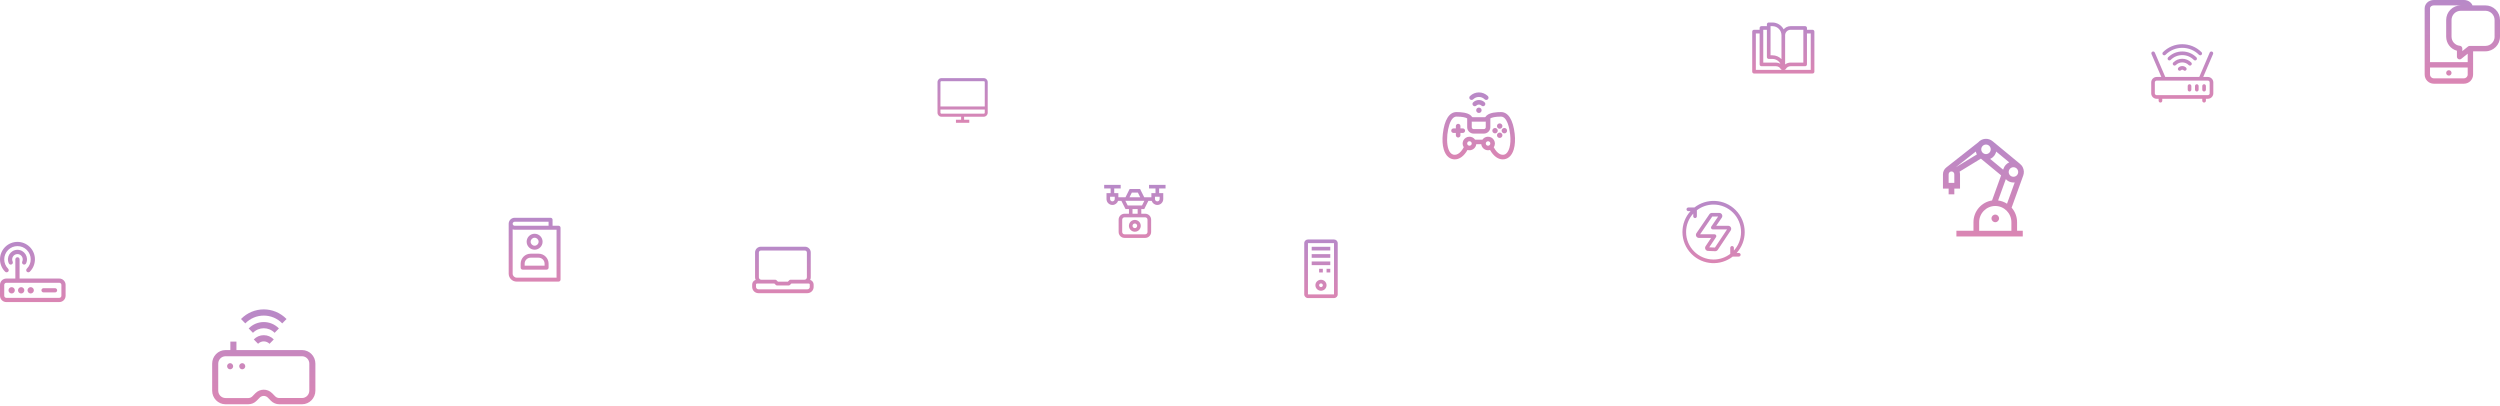 <svg width="960" height="156" viewBox="0 0 960 156" fill="none" xmlns="http://www.w3.org/2000/svg">
<g opacity="0.5">
<path d="M847.817 29.551H846.038L849.813 20.742C849.964 20.386 849.801 19.976 849.445 19.825C849.089 19.674 848.679 19.837 848.528 20.193L844.519 29.551H831.464L827.454 20.193C827.303 19.837 826.893 19.674 826.537 19.825C826.181 19.976 826.019 20.386 826.169 20.742L829.944 29.551H828.165C827.008 29.551 826.067 30.492 826.067 31.65V35.841C826.067 36.998 827.008 37.939 828.165 37.939H828.913V38.687C828.913 39.073 829.227 39.386 829.613 39.386C829.998 39.386 830.312 39.073 830.312 38.687V37.933H845.67V38.681C845.67 39.067 845.984 39.38 846.37 39.38C846.756 39.38 847.069 39.067 847.069 38.681V37.933H847.817C848.975 37.933 849.915 36.992 849.915 35.835V31.644C849.909 30.492 848.969 29.551 847.817 29.551ZM848.51 35.841C848.51 36.227 848.197 36.54 847.811 36.54H828.153C827.767 36.54 827.454 36.227 827.454 35.841V31.65C827.454 31.264 827.767 30.95 828.153 30.95H847.811C848.197 30.95 848.51 31.264 848.51 31.65V35.841Z" fill="url(#paint0_linear)"/>
<path d="M836.505 25.976C836.233 26.247 836.233 26.693 836.505 26.965C836.776 27.236 837.222 27.236 837.494 26.965C837.572 26.886 837.735 26.759 837.982 26.759C838.229 26.759 838.398 26.886 838.471 26.965C838.742 27.236 839.188 27.236 839.459 26.965C839.731 26.693 839.731 26.247 839.459 25.976C839.23 25.747 838.73 25.361 837.982 25.361C837.234 25.361 836.734 25.747 836.505 25.976Z" fill="url(#paint1_linear)"/>
<path d="M831.56 21.037C833.279 19.319 835.558 18.372 837.982 18.372C840.406 18.372 842.691 19.319 844.404 21.037C844.675 21.308 845.122 21.308 845.393 21.037C845.664 20.766 845.664 20.32 845.393 20.048C843.415 18.064 840.78 16.973 837.982 16.973C835.184 16.973 832.549 18.064 830.571 20.048C830.3 20.32 830.3 20.766 830.571 21.037C830.849 21.308 831.289 21.308 831.56 21.037Z" fill="url(#paint2_linear)"/>
<path d="M843.421 23.009C843.692 22.738 843.692 22.291 843.421 22.02C841.968 20.567 840.038 19.765 837.988 19.765C835.938 19.765 834.008 20.567 832.555 22.02C832.284 22.291 832.284 22.738 832.555 23.009C832.826 23.28 833.273 23.28 833.544 23.009C834.732 21.821 836.312 21.164 837.988 21.164C839.664 21.164 841.244 21.821 842.432 23.009C842.704 23.286 843.144 23.286 843.421 23.009Z" fill="url(#paint3_linear)"/>
<path d="M841.443 24.987C841.715 24.715 841.715 24.269 841.443 23.998C840.521 23.075 839.291 22.563 837.988 22.563C836.686 22.563 835.456 23.069 834.533 23.998C834.262 24.269 834.262 24.715 834.533 24.987C834.804 25.258 835.251 25.258 835.522 24.987C836.185 24.323 837.059 23.962 837.988 23.962C838.917 23.962 839.797 24.323 840.454 24.987C840.726 25.258 841.172 25.258 841.443 24.987Z" fill="url(#paint4_linear)"/>
<path d="M840.78 32.343C840.394 32.343 840.08 32.657 840.08 33.043V34.442C840.08 34.828 840.394 35.141 840.78 35.141C841.166 35.141 841.479 34.828 841.479 34.442V33.043C841.479 32.657 841.166 32.343 840.78 32.343Z" fill="url(#paint5_linear)"/>
<path d="M843.578 32.343C843.192 32.343 842.878 32.657 842.878 33.043V34.442C842.878 34.828 843.192 35.141 843.578 35.141C843.964 35.141 844.277 34.828 844.277 34.442V33.043C844.271 32.657 843.964 32.343 843.578 32.343Z" fill="url(#paint6_linear)"/>
<path d="M846.37 32.343C845.984 32.343 845.67 32.657 845.67 33.043V34.442C845.67 34.828 845.984 35.141 846.37 35.141C846.756 35.141 847.069 34.828 847.069 34.442V33.043C847.069 32.657 846.756 32.343 846.37 32.343Z" fill="url(#paint7_linear)"/>
<path d="M667.702 97.134H666.87C668.872 94.933 669.969 92.105 669.969 89.102C669.969 85.906 668.727 82.91 666.466 80.648C662.076 76.259 655.262 76.066 650.655 79.678H648.316C647.93 79.678 647.616 79.991 647.616 80.377C647.616 80.763 647.93 81.077 648.316 81.077H649.148C647.152 83.278 646.061 86.106 646.061 89.096C646.061 92.292 647.303 95.289 649.564 97.55C653.918 101.904 660.719 102.163 665.368 98.527H667.702C668.088 98.527 668.401 98.214 668.401 97.828C668.401 97.448 668.088 97.134 667.702 97.134ZM665.115 94.475C664.729 94.475 664.416 94.789 664.416 95.175V97.484C662.637 98.847 660.418 99.655 658.012 99.655C652.193 99.655 647.459 94.921 647.459 89.102C647.459 86.377 648.497 83.886 650.203 82.017V83.042C650.203 83.428 650.517 83.742 650.903 83.742C651.289 83.742 651.602 83.428 651.602 83.042V80.733C653.381 79.37 655.606 78.556 658.012 78.556C663.831 78.556 668.564 83.29 668.564 89.108C668.564 91.84 667.521 94.33 665.815 96.206V95.181C665.815 94.789 665.501 94.475 665.115 94.475Z" fill="url(#paint8_linear)"/>
<path d="M663.614 86.697H659.037L661.166 83.585C661.696 82.813 661.141 81.758 660.201 81.758H657.373C656.987 81.758 656.625 81.951 656.408 82.264L651.433 89.537C650.903 90.308 651.457 91.364 652.398 91.364H657.065L654.949 94.541C654.442 95.301 654.967 96.32 655.871 96.356L658.603 96.465C658.621 96.465 658.633 96.465 658.651 96.465C659.037 96.465 659.405 96.266 659.622 95.946L664.579 88.511C665.103 87.734 664.542 86.697 663.614 86.697ZM658.537 95.06L656.348 94.97L658.959 91.05C659.103 90.833 659.115 90.562 658.995 90.332C658.874 90.103 658.633 89.965 658.38 89.965H652.844L657.499 83.157H659.761L657.132 86.998C656.987 87.215 656.969 87.492 657.089 87.722C657.21 87.951 657.451 88.095 657.71 88.095H663.18L658.537 95.06Z" fill="url(#paint9_linear)"/>
<path d="M311.114 107.489C311.253 107.188 311.331 106.85 311.331 106.494V96.949C311.331 95.731 310.336 94.736 309.118 94.736H292.156C290.938 94.736 289.943 95.731 289.943 96.949V106.494C289.943 106.85 290.021 107.188 290.16 107.489C289.394 107.712 288.833 108.424 288.833 109.256V110.178C288.833 111.499 289.907 112.578 291.233 112.578H310.041C311.361 112.578 312.44 111.505 312.44 110.178V109.256C312.434 108.424 311.88 107.712 311.114 107.489ZM291.414 96.949C291.414 96.545 291.746 96.213 292.15 96.213H309.112C309.516 96.213 309.848 96.545 309.848 96.949V106.494C309.848 107.001 309.432 107.417 308.925 107.417H303.576C303.384 107.417 303.191 107.495 303.058 107.634L302.539 108.152H298.722L298.204 107.634C298.065 107.495 297.878 107.417 297.679 107.417H292.331C291.824 107.417 291.408 107.001 291.408 106.494V96.949H291.414ZM310.963 110.178C310.963 110.685 310.547 111.101 310.041 111.101H291.233C290.727 111.101 290.311 110.685 290.311 110.178V109.256C290.311 109.051 290.473 108.888 290.678 108.888H297.378L297.896 109.407C298.035 109.545 298.222 109.624 298.415 109.624H302.841C303.034 109.624 303.227 109.545 303.359 109.407L303.878 108.888H310.577C310.782 108.888 310.945 109.051 310.945 109.256V110.178H310.963Z" fill="url(#paint10_linear)"/>
<path d="M958.362 3.715C957.304 2.654 955.896 2.072 954.403 2.072L949.447 2.072C948.943 0.839 947.647 0 946.162 0L934.577 0C932.64 0 931.07 1.43 931.07 3.193V28.626C931.07 30.569 932.64 32.144 934.577 32.144H946.162C948.099 32.144 949.669 30.569 949.669 28.626V19.706H954.403C957.492 19.706 960 17.181 960 14.09V7.696C960 6.189 959.42 4.777 958.362 3.715ZM947.595 28.626C947.595 29.422 946.947 30.072 946.154 30.072H934.568C933.775 30.072 933.126 29.422 933.126 28.626V25.921H947.595V28.626ZM947.595 23.849H933.126V3.193C933.126 2.585 933.783 2.072 934.568 2.072L944.925 2.072C943.432 2.072 942.024 2.654 940.967 3.715C939.909 4.777 939.329 6.189 939.329 7.687V14.082C939.329 16.658 941.052 18.833 943.458 19.483V21.777C943.458 22.18 943.688 22.539 944.046 22.71C944.191 22.779 944.345 22.813 944.49 22.813C944.72 22.813 944.951 22.736 945.138 22.582L947.595 20.613V23.849ZM957.935 14.082C957.935 16.034 956.348 17.626 954.403 17.626H948.372C948.133 17.626 947.911 17.703 947.723 17.857L945.531 19.62V18.619C945.531 18.088 945.121 17.634 944.592 17.583C942.767 17.412 941.393 15.905 941.393 14.082V7.687C941.393 6.737 941.76 5.855 942.425 5.179C943.091 4.511 943.978 4.143 944.925 4.143H954.395C955.333 4.143 956.221 4.511 956.886 5.179C957.551 5.847 957.918 6.737 957.918 7.687V14.082H957.935ZM940.361 29.037C940.932 29.037 941.393 28.574 941.393 28.001C941.393 27.427 940.932 26.965 940.361 26.965C939.789 26.965 939.329 27.427 939.329 28.001C939.329 28.574 939.789 29.037 940.361 29.037Z" fill="url(#paint11_linear)"/>
<path d="M696.026 11.439H693.879V10.74C693.879 10.354 693.566 10.04 693.18 10.04L687.584 10.04C686.523 10.04 685.57 10.517 684.925 11.27C684.105 9.709 682.471 8.641 680.589 8.641H679.19C678.805 8.641 678.491 8.955 678.491 9.341V10.04H676.393C676.007 10.04 675.693 10.354 675.693 10.74V11.439H673.546C673.161 11.439 672.847 11.753 672.847 12.139V27.527C672.847 27.913 673.161 28.227 673.546 28.227H696.026C696.412 28.227 696.726 27.913 696.726 27.527V12.139C696.726 11.753 696.412 11.439 696.026 11.439ZM687.584 11.439H692.48V24.03H687.584C686.818 24.03 686.083 24.289 685.486 24.741V13.537C685.486 12.38 686.426 11.439 687.584 11.439ZM679.89 10.04H680.589C682.519 10.04 684.087 11.608 684.087 13.537V22.703C683.194 21.793 681.958 21.232 680.589 21.232H679.89V10.04ZM677.092 11.439H678.491V21.931C678.491 22.317 678.805 22.631 679.19 22.631H680.589C681.916 22.631 683.074 23.372 683.665 24.47C683.158 24.186 682.579 24.03 681.988 24.03H677.092V11.439ZM674.246 26.828V12.838H675.693V24.729C675.693 25.115 676.007 25.429 676.393 25.429H681.988C682.736 25.429 683.411 25.82 683.791 26.478C683.918 26.695 684.147 26.828 684.394 26.828H674.246ZM695.327 26.828H685.172C685.419 26.828 685.648 26.695 685.775 26.478C686.161 25.82 686.83 25.429 687.578 25.429H693.174C693.56 25.429 693.873 25.115 693.873 24.729V12.838H695.321V26.828H695.327Z" fill="url(#paint12_linear)"/>
<path d="M377.779 30H361.502C360.673 30 360 30.694 360 31.547V43.275C360 44.129 360.673 44.822 361.502 44.822H369.074V45.975H367.085V47.144H372.202V45.975H370.213V44.822H377.785C378.613 44.822 379.286 44.129 379.286 43.275V31.547C379.286 30.694 378.608 30 377.779 30ZM361.502 31.169H377.779C377.981 31.169 378.147 31.339 378.147 31.547V40.879H361.134V31.547C361.134 31.339 361.3 31.169 361.502 31.169ZM377.779 43.654H361.502C361.3 43.654 361.134 43.483 361.134 43.275V42.053H378.147V43.275C378.147 43.489 377.981 43.654 377.779 43.654Z" fill="url(#paint13_linear)"/>
<path d="M766.185 85.329C766.988 85.329 767.639 84.674 767.639 83.866C767.639 83.057 766.988 82.402 766.185 82.402C765.382 82.402 764.731 83.057 764.731 83.866C764.731 84.674 765.382 85.329 766.185 85.329Z" fill="url(#paint14_linear)"/>
<path d="M776.787 64.342C776.518 63.756 776.116 63.253 775.623 62.87L765.186 54.246C764.366 53.555 763.337 53.232 762.271 53.322C761.249 53.413 760.317 53.885 759.639 54.651L747.404 64.289C746.607 64.89 746.092 65.85 746.092 66.924V72.418H748.277V74.618H750.461V72.418H752.646V66.924C752.646 66.571 752.586 66.226 752.482 65.903L760.653 60.919L768.429 67.337L764.94 76.982C760.914 77.59 757.812 81.096 757.812 85.314V88.61H751.259V90.809H776.742V88.61H774.557V85.314C774.557 83.183 773.767 81.231 772.462 79.745L776.921 67.412C777.286 66.413 777.241 65.317 776.787 64.342ZM750.461 70.227H748.277V66.931C748.277 66.323 748.769 65.835 749.365 65.835C749.962 65.835 750.454 66.331 750.454 66.931V70.227H750.461ZM751.147 64.162C751.14 64.162 751.14 64.154 751.132 64.154L758.707 58.187C758.789 58.577 758.931 58.952 759.117 59.305L751.147 64.162ZM762.621 59.17C761.615 59.17 760.802 58.352 760.802 57.338C760.802 56.325 761.615 55.507 762.621 55.507C763.628 55.507 764.44 56.325 764.44 57.338C764.44 58.352 763.628 59.17 762.621 59.17ZM764.224 61.031C764.783 60.784 765.283 60.416 765.685 59.928C766.11 59.417 766.394 58.832 766.528 58.202L771.553 62.352C771.523 62.367 771.493 62.375 771.463 62.39C770.494 62.848 769.756 63.651 769.391 64.664L769.212 65.16L764.224 61.031ZM772.373 88.625H759.997V85.329C759.997 81.891 762.77 79.099 766.185 79.099C769.599 79.099 772.373 81.891 772.373 85.329V88.625ZM770.695 78.228C769.681 77.575 768.518 77.132 767.273 76.975L770.233 68.793C770.651 69.243 771.18 69.611 771.791 69.836C772.239 70.001 772.701 70.084 773.163 70.084C773.327 70.084 773.491 70.069 773.648 70.054L770.695 78.228ZM773.163 67.877C772.157 67.877 771.344 67.059 771.344 66.046C771.344 65.032 772.157 64.214 773.163 64.214C774.17 64.214 774.982 65.032 774.982 66.046C774.982 67.059 774.17 67.877 773.163 67.877Z" fill="url(#paint15_linear)"/>
<path d="M22.763 106.955H7.519L7.519 99.593C7.519 99.146 7.158 98.778 6.705 98.778C6.259 98.778 5.891 99.14 5.891 99.593L5.891 106.961H2.436C1.091 106.961 0 108.053 0 109.397L0 113.564C0 114.909 1.091 116 2.436 116H22.757C24.102 116 25.193 114.909 25.193 113.564V109.397C25.199 108.053 24.108 106.955 22.763 106.955ZM23.577 113.564C23.577 114.01 23.215 114.378 22.763 114.378H2.442C1.996 114.378 1.628 114.016 1.628 113.564L1.628 109.397C1.628 108.951 1.99 108.583 2.442 108.583H22.763C23.209 108.583 23.577 108.945 23.577 109.397V113.564ZM4.474 110.26C3.805 110.26 3.256 110.808 3.256 111.478C3.256 112.147 3.805 112.696 4.474 112.696C5.144 112.696 5.692 112.147 5.692 111.478C5.692 110.808 5.144 110.26 4.474 110.26ZM8.128 110.26C7.459 110.26 6.91 110.808 6.91 111.478C6.91 112.147 7.459 112.696 8.128 112.696C8.798 112.696 9.346 112.147 9.346 111.478C9.346 110.808 8.804 110.26 8.128 110.26ZM11.789 110.26C11.119 110.26 10.57 110.808 10.57 111.478C10.57 112.147 11.119 112.696 11.789 112.696C12.458 112.696 13.007 112.147 13.007 111.478C13.007 110.808 12.458 110.26 11.789 110.26ZM21.949 111.478C21.949 111.924 21.587 112.292 21.135 112.292H16.715C16.269 112.292 15.901 111.93 15.901 111.478C15.901 111.031 16.263 110.664 16.715 110.664H21.135C21.587 110.664 21.949 111.031 21.949 111.478ZM8.544 100.455C9.172 99.116 8.201 97.561 6.705 97.561C5.21 97.561 4.239 99.122 4.866 100.455C5.059 100.859 4.884 101.347 4.474 101.534C4.07 101.727 3.582 101.552 3.395 101.142C2.261 98.736 4.016 95.926 6.705 95.926C9.395 95.926 11.149 98.73 10.016 101.142C9.823 101.546 9.34 101.721 8.936 101.534C8.532 101.347 8.358 100.859 8.544 100.455ZM1.966 104.332C-0.651 101.715 -0.651 97.464 1.966 94.847C4.583 92.23 8.834 92.23 11.451 94.847C14.068 97.464 14.068 101.715 11.451 104.332C11.294 104.489 11.083 104.567 10.878 104.567C10.161 104.567 9.793 103.693 10.305 103.18C12.289 101.197 12.289 97.977 10.305 95.993C8.321 94.009 5.107 94.009 3.118 95.993C1.134 97.977 1.134 101.197 3.118 103.18C3.437 103.5 3.437 104.013 3.118 104.332C2.798 104.652 2.285 104.652 1.966 104.332Z" fill="url(#paint16_linear)"/>
<path d="M512.258 91.959H502.259C501.471 91.959 500.829 92.59 500.829 93.365V113.052C500.829 113.828 501.471 114.459 502.259 114.459H512.258C513.045 114.459 513.687 113.828 513.687 113.052V93.365C513.682 92.59 513.045 91.959 512.258 91.959ZM512.258 113.047H502.259V93.365H512.258V113.047ZM503.688 94.772H510.829V96.179H503.688V94.772ZM503.688 97.581H510.829V98.988H503.688V97.581ZM503.688 100.395H510.829V101.802H503.688V100.395ZM509.399 103.209H510.829V104.616H509.399V103.209ZM506.541 103.209H507.97V104.616H506.541V103.209ZM507.256 107.425C506.077 107.425 505.112 108.369 505.112 109.535C505.112 110.701 506.071 111.645 507.256 111.645C508.44 111.645 509.399 110.701 509.399 109.535C509.399 108.369 508.44 107.425 507.256 107.425ZM507.256 110.238C506.864 110.238 506.541 109.925 506.541 109.535C506.541 109.145 506.859 108.831 507.256 108.831C507.652 108.831 507.97 109.145 507.97 109.535C507.97 109.925 507.652 110.238 507.256 110.238Z" fill="url(#paint17_linear)"/>
<path d="M214.484 86.69H212.186V84.393C212.186 83.971 211.843 83.627 211.421 83.627H197.63C196.364 83.627 195.333 84.658 195.333 85.924V105.075C195.333 106.764 196.708 108.138 198.396 108.138H214.484C214.906 108.138 215.25 107.795 215.25 107.373V87.456C215.25 87.034 214.906 86.69 214.484 86.69ZM197.63 85.158H210.655V86.69H197.63C197.208 86.69 196.864 86.346 196.864 85.924C196.864 85.502 197.208 85.158 197.63 85.158ZM213.718 106.613H198.396C197.552 106.613 196.864 105.926 196.864 105.081V88.083C197.106 88.167 197.359 88.222 197.63 88.222H213.718V106.613ZM205.294 89.759C203.606 89.759 202.231 91.134 202.231 92.822C202.231 94.511 203.606 95.886 205.294 95.886C206.983 95.886 208.357 94.511 208.357 92.822C208.357 91.134 206.983 89.759 205.294 89.759ZM205.294 94.354C204.45 94.354 203.763 93.667 203.763 92.822C203.763 91.978 204.45 91.291 205.294 91.291C206.138 91.291 206.826 91.978 206.826 92.822C206.826 93.667 206.138 94.354 205.294 94.354ZM206.826 97.417H203.763C201.652 97.417 199.934 99.136 199.934 101.246V102.778C199.934 103.2 200.277 103.544 200.699 103.544H209.895C210.317 103.544 210.661 103.2 210.661 102.778V101.246C210.655 99.136 208.936 97.417 206.826 97.417ZM209.123 102.012H201.465V101.246C201.465 99.98 202.496 98.949 203.763 98.949H206.826C208.092 98.949 209.123 99.98 209.123 101.246V102.012Z" fill="url(#paint18_linear)"/>
<path d="M581.647 51.413C581.037 46.01 579.173 43.035 576.388 43.035C574.711 43.035 572.182 43.206 570.928 44.31C570.831 44.378 570.741 44.461 570.678 44.563C570.602 44.653 570.533 44.742 570.47 44.845C570.415 44.934 570.304 44.995 570.179 44.995H565.509C565.384 44.995 565.273 44.941 565.218 44.845C565.156 44.749 565.086 44.653 565.01 44.563C564.948 44.461 564.858 44.378 564.761 44.31C563.507 43.213 560.977 43.035 559.301 43.035C556.515 43.035 554.651 46.01 554.041 51.413C553.792 53.655 553.91 55.705 554.395 57.35C555.205 60.12 556.903 61.203 558.642 61.203C560.458 61.203 562.211 59.914 563.513 57.59C565.107 58.07 566.729 56.973 566.888 55.362H568.8C568.967 56.973 570.581 58.063 572.175 57.59C573.478 59.914 575.238 61.203 577.046 61.203C578.778 61.203 580.476 60.12 581.294 57.35C581.772 55.705 581.896 53.648 581.647 51.413ZM565.509 46.73C570.574 46.73 570.269 46.744 570.533 46.703V48.855C570.533 49.246 570.207 49.568 569.812 49.568H565.876C565.481 49.568 565.156 49.246 565.156 48.855V46.703C565.267 46.716 565.384 46.73 565.509 46.73ZM564.913 55.677C564.594 56.027 564.04 56.054 563.687 55.732C563.119 55.218 563.465 54.279 564.227 54.244C564.996 54.203 565.433 55.108 564.913 55.677ZM571.454 55.958C570.685 55.992 570.255 55.087 570.775 54.525C571.295 53.963 572.244 54.299 572.279 55.06C572.3 55.533 571.932 55.931 571.454 55.958ZM577.746 59.338C576.623 59.715 574.981 59.153 573.602 56.534C574.801 54.752 573.422 52.4 571.288 52.503C570.443 52.544 569.708 52.976 569.258 53.62H566.431C565.932 52.907 565.086 52.462 564.151 52.503C562.114 52.599 560.964 54.868 562.086 56.534C560.707 59.153 559.058 59.715 557.942 59.338C554.755 58.255 555.379 49.726 557.153 46.449C557.374 46.038 558.06 44.776 559.301 44.776C561.615 44.776 562.848 45.133 563.396 45.462V48.849C563.396 50.199 564.511 51.303 565.876 51.303H569.812C571.177 51.303 572.293 50.199 572.293 48.849V45.462C572.84 45.133 574.073 44.776 576.388 44.776C578.758 44.776 579.638 49.274 579.894 51.605C580.344 55.574 579.457 58.755 577.746 59.338ZM575.882 47.381C576.457 47.381 576.928 47.847 576.928 48.417C576.928 48.986 576.457 49.452 575.882 49.452C575.307 49.452 574.836 48.986 574.836 48.417C574.836 47.847 575.3 47.381 575.882 47.381ZM575.882 50.905C576.457 50.905 576.928 51.371 576.928 51.941C576.928 52.51 576.457 52.976 575.882 52.976C575.307 52.976 574.836 52.51 574.836 51.941C574.836 51.371 575.3 50.905 575.882 50.905ZM577.268 49.219C577.801 48.999 578.418 49.253 578.64 49.781C578.861 50.309 578.605 50.919 578.072 51.138C577.538 51.358 576.921 51.104 576.7 50.576C576.478 50.041 576.734 49.438 577.268 49.219ZM573.928 49.157C574.496 49.068 575.037 49.452 575.127 50.014C575.217 50.576 574.829 51.111 574.261 51.2C573.692 51.289 573.152 50.905 573.062 50.343C572.972 49.781 573.36 49.253 573.928 49.157ZM561.712 49.308H560.811V48.417C560.811 47.937 560.416 47.546 559.931 47.546C559.446 47.546 559.051 47.937 559.051 48.417V49.308H558.15C557.665 49.308 557.27 49.699 557.27 50.179C557.27 50.658 557.665 51.049 558.15 51.049H559.051V51.941C559.051 52.42 559.446 52.811 559.931 52.811C560.416 52.811 560.811 52.42 560.811 51.941V51.049H561.712C562.197 51.049 562.592 50.658 562.592 50.179C562.592 49.699 562.197 49.308 561.712 49.308ZM570.11 40.539C570.456 40.196 570.456 39.648 570.11 39.305C568.89 38.098 566.909 38.098 565.689 39.305C565.135 39.853 565.537 40.793 566.313 40.793C566.541 40.793 566.763 40.71 566.936 40.539C567.47 40.011 568.336 40.011 568.863 40.539C569.209 40.882 569.764 40.882 570.11 40.539ZM565.093 38.379C565.322 38.379 565.544 38.297 565.717 38.126C566.923 36.933 568.884 36.933 570.089 38.126C570.436 38.468 570.99 38.468 571.336 38.126C571.683 37.783 571.683 37.234 571.336 36.892C569.445 35.02 566.368 35.02 564.477 36.892C563.915 37.44 564.317 38.379 565.093 38.379ZM567.733 41.328C568.301 41.238 568.842 41.622 568.932 42.184C569.022 42.747 568.634 43.281 568.066 43.371C567.498 43.46 566.957 43.076 566.867 42.514C566.77 41.951 567.158 41.423 567.733 41.328Z" fill="url(#paint19_linear)"/>
<path d="M115.991 134.424H90.791V131.179H88.455V134.424H86.585C83.766 134.424 81.466 136.765 81.466 139.655V150.005C81.466 152.885 83.757 155.235 86.585 155.235H95.346C96.563 155.235 97.708 154.75 98.567 153.873L99.713 152.702C100.581 151.815 101.995 151.815 102.863 152.702L104.008 153.873C104.868 154.75 106.013 155.235 107.23 155.235H115.991C118.81 155.235 121.11 152.894 121.11 150.005V139.645C121.11 136.765 118.819 134.424 115.991 134.424ZM118.774 149.996C118.774 151.568 117.522 152.839 115.991 152.839H107.23C106.639 152.839 106.076 152.602 105.655 152.172L104.51 151.002C103.624 150.096 102.451 149.639 101.288 149.639C100.125 149.639 98.952 150.096 98.066 151.002L96.921 152.181C96.5 152.611 95.945 152.849 95.346 152.849H86.585C85.045 152.849 83.802 151.568 83.802 150.005V139.645C83.802 138.082 85.054 136.802 86.585 136.802H115.991C117.53 136.802 118.774 138.082 118.774 139.645V149.996ZM88.365 139.444C87.757 139.444 87.166 139.993 87.202 140.633C87.229 141.282 87.712 141.822 88.365 141.822C88.974 141.822 89.565 141.273 89.529 140.633C89.502 139.993 89.019 139.444 88.365 139.444ZM93.019 139.444C92.41 139.444 91.82 139.993 91.856 140.633C91.882 141.282 92.366 141.822 93.019 141.822C93.628 141.822 94.218 141.273 94.182 140.633C94.156 139.993 93.672 139.444 93.019 139.444ZM97.449 130.337L99.095 132.02C100.304 130.785 102.272 130.785 103.489 132.02L105.136 130.337C104.107 129.286 102.747 128.71 101.288 128.71C99.829 128.71 98.478 129.286 97.449 130.337ZM107.105 126.122C103.901 122.849 98.693 122.849 95.489 126.122L97.136 127.805C99.427 125.464 103.158 125.464 105.458 127.805L107.105 126.122ZM108.385 124.184L110.031 122.501C105.208 117.573 97.359 117.573 92.545 122.501L94.191 124.184C98.111 120.188 104.474 120.188 108.385 124.184Z" fill="url(#paint20_linear)"/>
<path d="M435.778 88.985C437.036 88.985 438.054 87.964 438.054 86.715C438.054 85.461 437.03 84.445 435.778 84.445C434.52 84.445 433.502 85.466 433.502 86.715C433.502 87.964 434.526 88.985 435.778 88.985ZM435.778 85.825C436.273 85.825 436.671 86.226 436.671 86.715C436.671 87.204 436.268 87.606 435.778 87.606C435.282 87.606 434.885 87.204 434.885 86.715C434.885 86.226 435.288 85.825 435.778 85.825Z" fill="url(#paint21_linear)"/>
<path d="M447.572 72.379V71H441.229V72.379H443.712V74.166H442.127V75.746H439.383L437.798 72.586H433.774L432.19 75.746H429.445V74.166H427.861V72.379H430.344V71H424V72.379H426.483V74.166H424.898V76.436C424.898 77.69 425.922 78.706 427.175 78.706C428.187 78.706 429.053 78.038 429.342 77.125H430.61L432.195 80.286H433.518V82.072H431.83C430.572 82.072 429.554 83.093 429.554 84.342V89.088C429.554 90.342 430.578 91.358 431.83 91.358H439.758C441.016 91.358 442.034 90.337 442.034 89.088V84.342C442.034 83.088 441.011 82.072 439.758 82.072H438.261V80.286H439.394L440.978 77.125H442.247C442.541 78.043 443.401 78.706 444.414 78.706C445.672 78.706 446.69 77.685 446.69 76.436V74.166H445.106V72.379H447.572ZM434.624 73.96H436.943L437.836 75.746H433.731L434.624 73.96ZM428.057 76.436C428.057 76.93 427.654 77.326 427.164 77.326C426.668 77.326 426.271 76.924 426.271 76.436V75.545H428.062V76.436H428.057ZM440.641 84.342V89.088C440.641 89.582 440.238 89.979 439.748 89.979H431.814C431.318 89.979 430.921 89.577 430.921 89.088V84.342C430.921 83.848 431.324 83.451 431.814 83.451H439.742C440.238 83.451 440.641 83.848 440.641 84.342ZM436.862 82.072H434.885V80.286H436.862V82.072ZM438.528 78.906H433.039L432.146 77.12H439.426L438.528 78.906ZM445.296 76.436C445.296 76.93 444.893 77.326 444.403 77.326C443.913 77.326 443.51 76.924 443.51 76.436V75.545H445.302L445.296 76.436Z" fill="url(#paint22_linear)"/>
</g>
<defs>
<linearGradient id="paint0_linear" x1="837.989" y1="39.387" x2="837.989" y2="16.973" gradientUnits="userSpaceOnUse">
<stop stop-color="#B60D68"/>
<stop offset="1" stop-color="#711391"/>
</linearGradient>
<linearGradient id="paint1_linear" x1="837.989" y1="39.387" x2="837.989" y2="16.973" gradientUnits="userSpaceOnUse">
<stop stop-color="#B60D68"/>
<stop offset="1" stop-color="#711391"/>
</linearGradient>
<linearGradient id="paint2_linear" x1="837.989" y1="39.387" x2="837.989" y2="16.973" gradientUnits="userSpaceOnUse">
<stop stop-color="#B60D68"/>
<stop offset="1" stop-color="#711391"/>
</linearGradient>
<linearGradient id="paint3_linear" x1="837.989" y1="39.387" x2="837.989" y2="16.973" gradientUnits="userSpaceOnUse">
<stop stop-color="#B60D68"/>
<stop offset="1" stop-color="#711391"/>
</linearGradient>
<linearGradient id="paint4_linear" x1="837.989" y1="39.387" x2="837.989" y2="16.973" gradientUnits="userSpaceOnUse">
<stop stop-color="#B60D68"/>
<stop offset="1" stop-color="#711391"/>
</linearGradient>
<linearGradient id="paint5_linear" x1="837.989" y1="39.387" x2="837.989" y2="16.973" gradientUnits="userSpaceOnUse">
<stop stop-color="#B60D68"/>
<stop offset="1" stop-color="#711391"/>
</linearGradient>
<linearGradient id="paint6_linear" x1="837.989" y1="39.387" x2="837.989" y2="16.973" gradientUnits="userSpaceOnUse">
<stop stop-color="#B60D68"/>
<stop offset="1" stop-color="#711391"/>
</linearGradient>
<linearGradient id="paint7_linear" x1="837.989" y1="39.387" x2="837.989" y2="16.973" gradientUnits="userSpaceOnUse">
<stop stop-color="#B60D68"/>
<stop offset="1" stop-color="#711391"/>
</linearGradient>
<linearGradient id="paint8_linear" x1="658.013" y1="101.053" x2="658.013" y2="77.146" gradientUnits="userSpaceOnUse">
<stop stop-color="#B60D68"/>
<stop offset="1" stop-color="#711391"/>
</linearGradient>
<linearGradient id="paint9_linear" x1="658.013" y1="101.053" x2="658.013" y2="77.146" gradientUnits="userSpaceOnUse">
<stop stop-color="#B60D68"/>
<stop offset="1" stop-color="#711391"/>
</linearGradient>
<linearGradient id="paint10_linear" x1="300.635" y1="112.579" x2="300.635" y2="94.736" gradientUnits="userSpaceOnUse">
<stop stop-color="#B60D68"/>
<stop offset="1" stop-color="#711391"/>
</linearGradient>
<linearGradient id="paint11_linear" x1="945.533" y1="32.145" x2="945.533" y2="-0" gradientUnits="userSpaceOnUse">
<stop stop-color="#B60D68"/>
<stop offset="1" stop-color="#711391"/>
</linearGradient>
<linearGradient id="paint12_linear" x1="684.784" y1="28.227" x2="684.784" y2="8.641" gradientUnits="userSpaceOnUse">
<stop stop-color="#B60D68"/>
<stop offset="1" stop-color="#711391"/>
</linearGradient>
<linearGradient id="paint13_linear" x1="369.642" y1="47.144" x2="369.642" y2="30" gradientUnits="userSpaceOnUse">
<stop stop-color="#B60D68"/>
<stop offset="1" stop-color="#711391"/>
</linearGradient>
<linearGradient id="paint14_linear" x1="761.626" y1="90.81" x2="761.626" y2="53.307" gradientUnits="userSpaceOnUse">
<stop stop-color="#B60D68"/>
<stop offset="1" stop-color="#711391"/>
</linearGradient>
<linearGradient id="paint15_linear" x1="761.626" y1="90.81" x2="761.626" y2="53.307" gradientUnits="userSpaceOnUse">
<stop stop-color="#B60D68"/>
<stop offset="1" stop-color="#711391"/>
</linearGradient>
<linearGradient id="paint16_linear" x1="12.595" y1="116" x2="12.595" y2="92.884" gradientUnits="userSpaceOnUse">
<stop stop-color="#B60D68"/>
<stop offset="1" stop-color="#711391"/>
</linearGradient>
<linearGradient id="paint17_linear" x1="507.257" y1="114.46" x2="507.257" y2="91.958" gradientUnits="userSpaceOnUse">
<stop stop-color="#B60D68"/>
<stop offset="1" stop-color="#711391"/>
</linearGradient>
<linearGradient id="paint18_linear" x1="205.29" y1="108.139" x2="205.29" y2="83.627" gradientUnits="userSpaceOnUse">
<stop stop-color="#B60D68"/>
<stop offset="1" stop-color="#711391"/>
</linearGradient>
<linearGradient id="paint19_linear" x1="567.841" y1="61.203" x2="567.841" y2="35.488" gradientUnits="userSpaceOnUse">
<stop stop-color="#B60D68"/>
<stop offset="1" stop-color="#711391"/>
</linearGradient>
<linearGradient id="paint20_linear" x1="101.285" y1="155.236" x2="101.285" y2="118.805" gradientUnits="userSpaceOnUse">
<stop stop-color="#B60D68"/>
<stop offset="1" stop-color="#711391"/>
</linearGradient>
<linearGradient id="paint21_linear" x1="435.784" y1="91.358" x2="435.784" y2="71" gradientUnits="userSpaceOnUse">
<stop stop-color="#B60D68"/>
<stop offset="1" stop-color="#711391"/>
</linearGradient>
<linearGradient id="paint22_linear" x1="435.784" y1="91.358" x2="435.784" y2="71" gradientUnits="userSpaceOnUse">
<stop stop-color="#B60D68"/>
<stop offset="1" stop-color="#711391"/>
</linearGradient>
</defs>
</svg>
